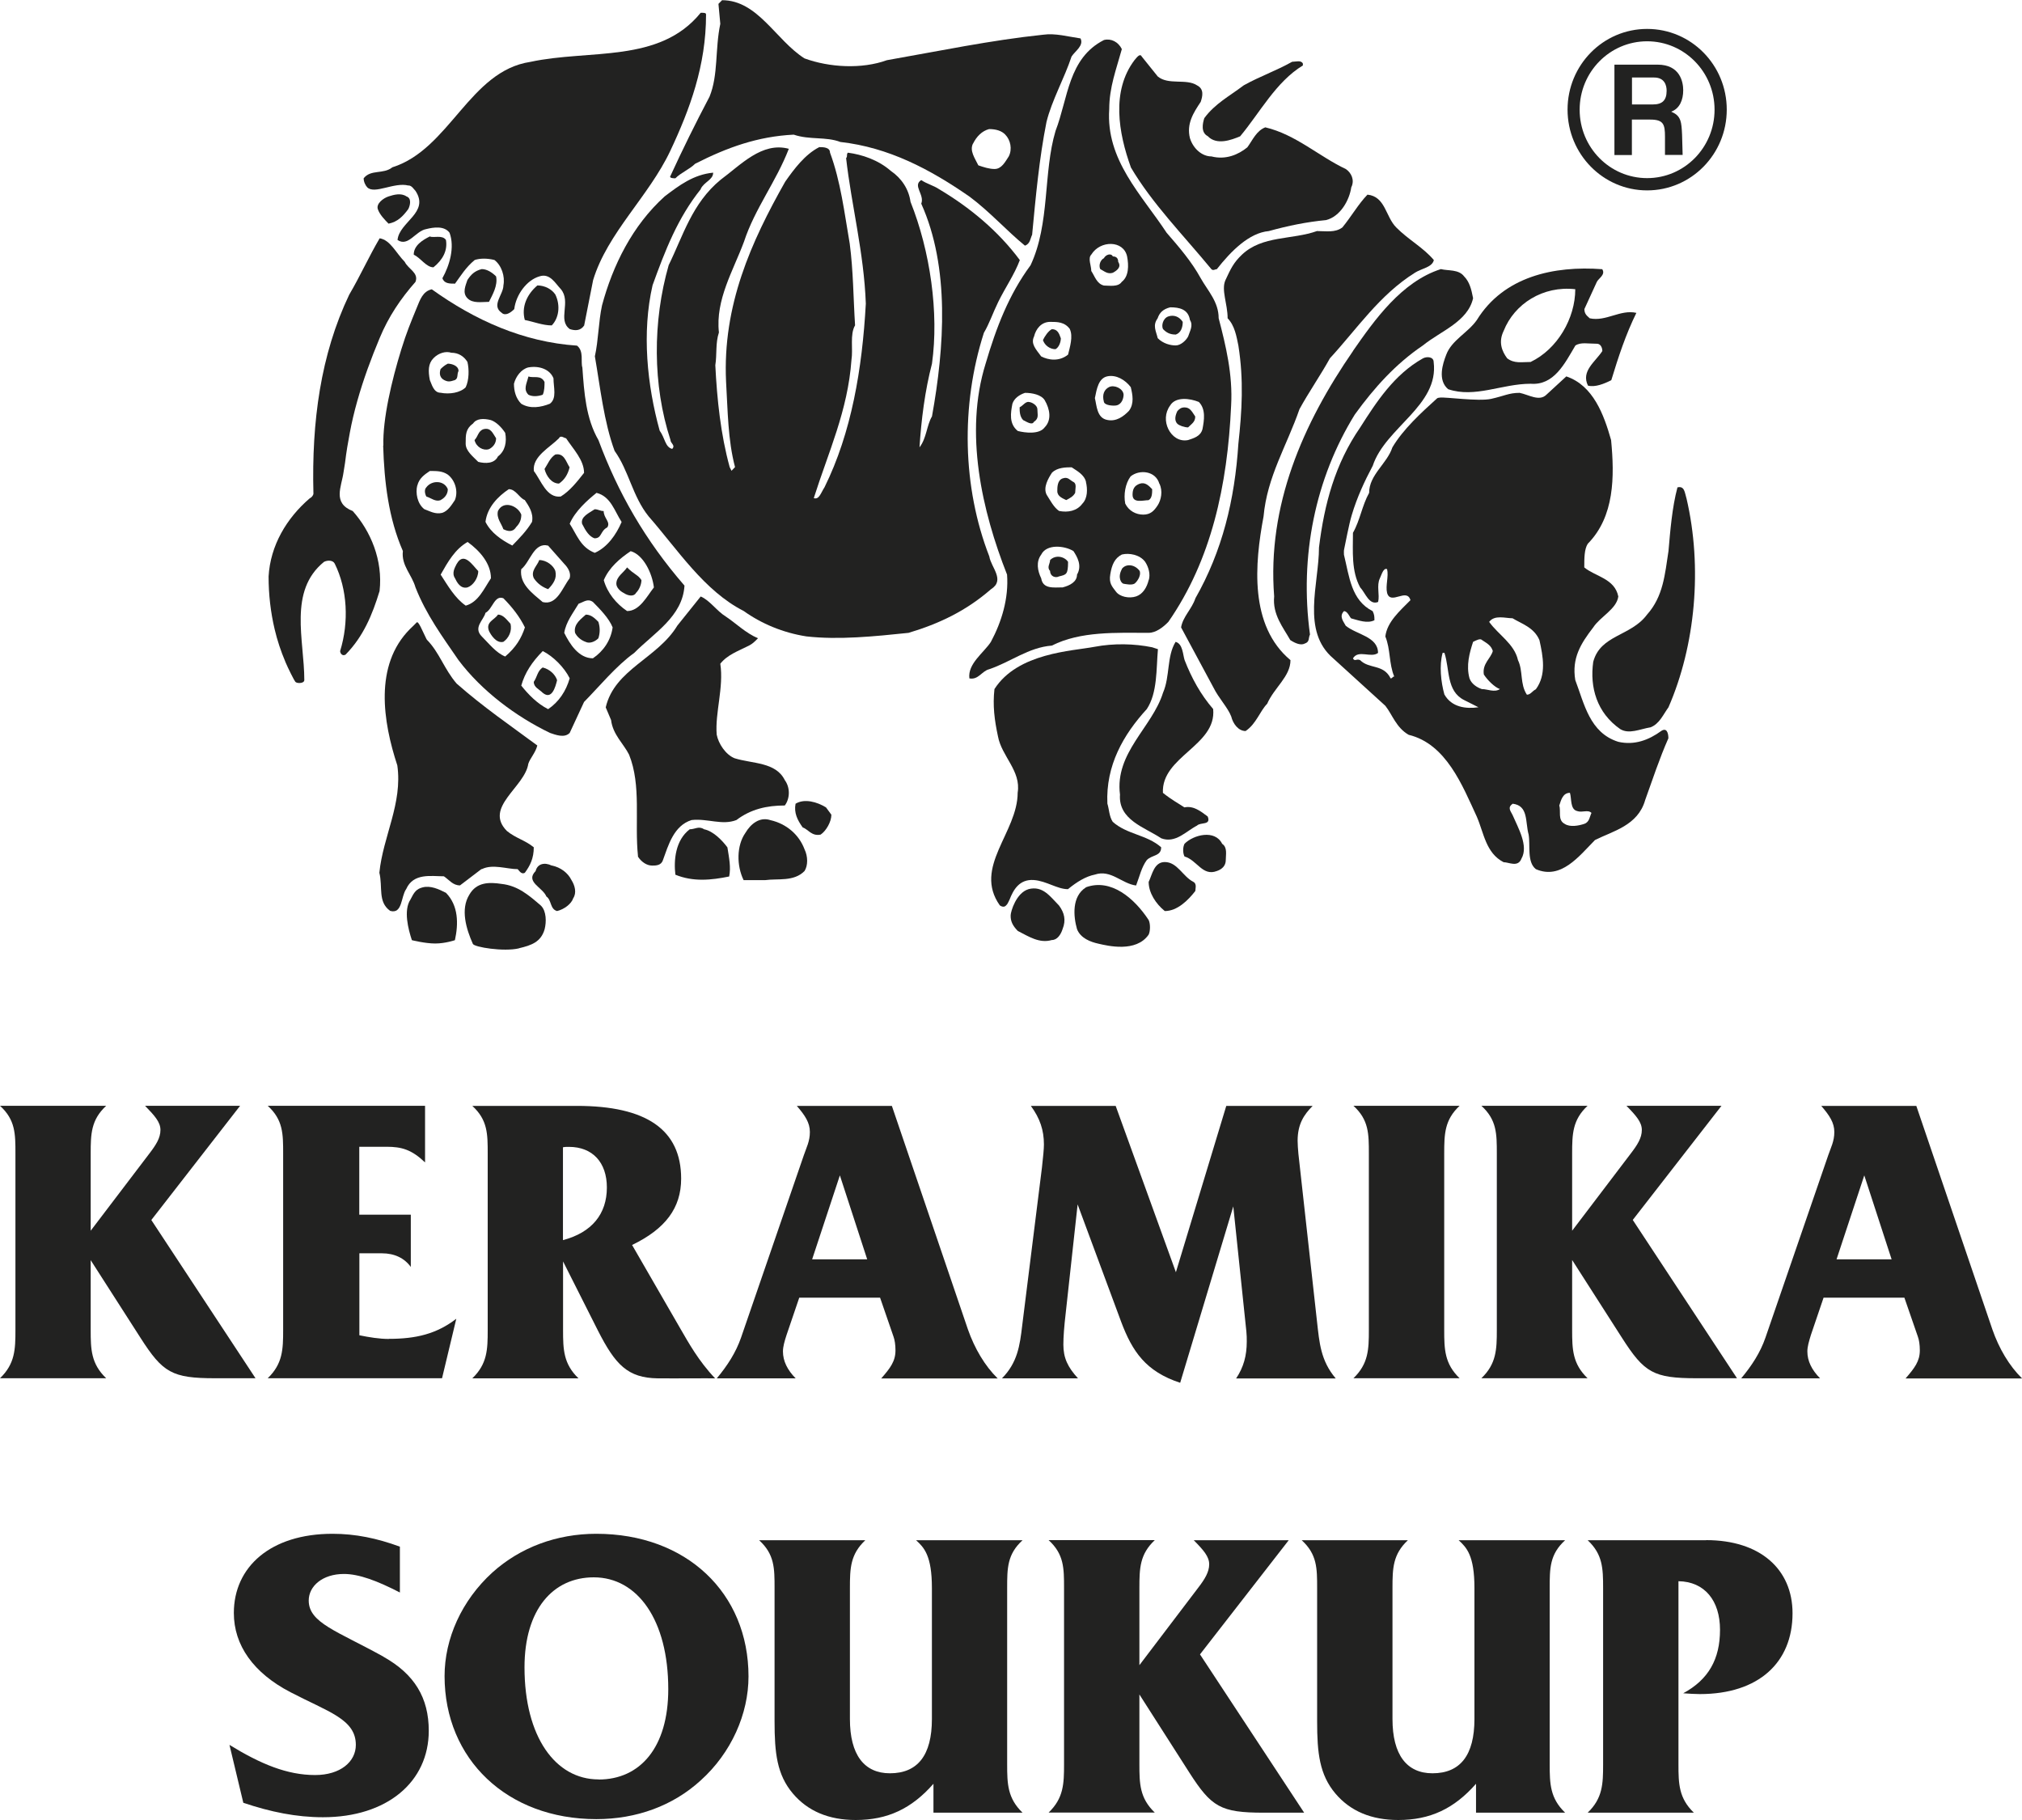 <svg width="60" height="54" viewBox="0 0 60 54" fill="none" xmlns="http://www.w3.org/2000/svg">
<g clip-path="url(#clip0_4356_1119)">
<path d="M4.492 36.196L7.125 32.809H4.304C4.596 33.109 4.761 33.297 4.761 33.526C4.761 33.764 4.631 33.967 4.431 34.228L2.691 36.516V34.228C2.691 33.643 2.702 33.226 3.151 32.809H0C0.458 33.226 0.458 33.643 0.458 34.228V39.462C0.458 40.035 0.446 40.464 0 40.893H3.151C2.702 40.464 2.691 40.035 2.691 39.462V37.389L4.173 39.7C4.831 40.726 5.103 40.893 6.383 40.893H7.582L4.489 36.196H4.492Z" fill="#222221"/>
<path d="M11.544 39.727C11.252 39.727 10.956 39.677 10.664 39.618V37.186H11.333C11.709 37.186 12.002 37.33 12.19 37.591V36.04H10.661V34.025H11.472C11.918 34.025 12.213 34.108 12.613 34.489V32.809H7.944C8.402 33.226 8.402 33.643 8.402 34.228V39.462C8.402 40.035 8.39 40.464 7.944 40.893H13.117L13.54 39.128C12.952 39.58 12.341 39.724 11.541 39.724" fill="#222221"/>
<path d="M16.705 34.04C16.763 34.028 16.821 34.028 16.882 34.028C17.586 34.028 18.008 34.492 18.008 35.233C18.008 36.02 17.562 36.569 16.705 36.795V34.04ZM17.742 39.477C18.258 40.491 18.625 40.884 19.52 40.896C19.737 40.899 20.259 40.896 20.496 40.896C20.679 40.893 21.22 40.896 21.22 40.896C20.728 40.382 20.424 39.824 20.201 39.442L18.756 36.939C19.743 36.463 20.212 35.843 20.212 34.971C20.212 33.517 19.178 32.812 17.119 32.812H14.015C14.472 33.229 14.472 33.646 14.472 34.231V39.465C14.472 40.038 14.461 40.467 14.015 40.896H17.166C16.72 40.467 16.708 40.038 16.708 39.465V37.427L17.742 39.477Z" fill="#222221"/>
<path d="M24.099 37.365L24.922 34.874L25.733 37.365H24.099ZM29.602 40.896C29.225 40.526 28.921 40.012 28.721 39.442L26.465 32.812H23.644C23.89 33.097 24.032 33.311 24.032 33.587C24.032 33.864 23.928 34.052 23.856 34.266L21.988 39.692C21.834 40.132 21.588 40.514 21.27 40.896H23.61C23.363 40.646 23.233 40.382 23.233 40.097C23.233 39.956 23.279 39.797 23.34 39.609L23.717 38.502H26.115L26.514 39.659C26.549 39.756 26.572 39.897 26.572 40.065C26.572 40.388 26.419 40.59 26.149 40.899H29.605L29.602 40.896Z" fill="#222221"/>
<path d="M39.634 40.896C39.188 40.37 39.151 39.836 39.081 39.216L38.528 34.231C38.516 34.087 38.505 33.958 38.505 33.849C38.505 33.35 38.693 33.073 38.951 32.812H36.388L34.893 37.747L33.106 32.812H30.589C30.859 33.182 30.977 33.529 30.977 33.958C30.977 34.087 30.954 34.325 30.919 34.636L30.332 39.333C30.262 39.93 30.19 40.432 29.732 40.896H31.988C31.681 40.561 31.554 40.288 31.554 39.894C31.554 39.668 31.577 39.357 31.623 38.966L31.977 35.735L33.268 39.216C33.599 40.097 33.998 40.693 35.02 41.028L36.596 35.794L36.984 39.504C36.996 39.612 36.996 39.706 36.996 39.803C36.996 40.22 36.903 40.567 36.68 40.899H39.631L39.634 40.896Z" fill="#222221"/>
<path d="M43.312 32.809H40.161C40.619 33.226 40.619 33.643 40.619 34.228V39.462C40.619 40.035 40.607 40.464 40.161 40.893H43.312C42.866 40.464 42.855 40.035 42.855 39.462V34.228C42.855 33.643 42.866 33.226 43.312 32.809Z" fill="#222221"/>
<path d="M46.654 37.389L48.134 39.7C48.792 40.726 49.061 40.893 50.344 40.893H51.543L48.45 36.196L51.083 32.809H48.262C48.554 33.106 48.719 33.297 48.719 33.526C48.719 33.764 48.589 33.967 48.389 34.228L46.651 36.516V34.228C46.651 33.643 46.663 33.226 47.109 32.809H43.958C44.416 33.226 44.416 33.643 44.416 34.228V39.462C44.416 40.035 44.404 40.464 43.958 40.893H47.109C46.663 40.464 46.651 40.035 46.651 39.462V37.389H46.654Z" fill="#222221"/>
<path d="M54.497 37.365L55.32 34.874L56.131 37.365H54.497ZM60 40.896C59.623 40.526 59.319 40.015 59.12 39.442L56.864 32.812H54.043C54.289 33.097 54.431 33.311 54.431 33.587C54.431 33.864 54.326 34.052 54.254 34.266L52.386 39.692C52.233 40.132 51.986 40.514 51.668 40.896H54.008C53.762 40.646 53.631 40.385 53.631 40.097C53.631 39.953 53.678 39.8 53.736 39.609L54.112 38.502H56.51L56.91 39.659C56.945 39.753 56.968 39.897 56.968 40.065C56.968 40.388 56.814 40.588 56.545 40.899H60V40.896Z" fill="#222221"/>
<path d="M11.382 49.156C10.006 48.392 9.161 48.154 9.161 47.488C9.161 47.059 9.572 46.7 10.206 46.7C10.652 46.7 11.194 46.903 11.866 47.25V45.89C11.185 45.64 10.548 45.508 9.867 45.508C8.034 45.508 6.939 46.486 6.939 47.858C6.939 48.812 7.516 49.635 8.619 50.208C9.737 50.792 10.559 51.007 10.559 51.771C10.559 52.27 10.102 52.666 9.349 52.666C8.526 52.666 7.739 52.343 6.809 51.771L7.22 53.489C8.031 53.762 8.796 53.918 9.583 53.918C11.486 53.918 12.723 52.869 12.723 51.353C12.723 50.375 12.3 49.673 11.382 49.159" fill="#222221"/>
<path d="M17.762 52.796C16.482 52.796 15.564 51.533 15.564 49.471C15.564 47.752 16.41 46.8 17.62 46.8C18.915 46.8 19.83 48.063 19.83 50.117C19.83 51.847 18.996 52.799 17.762 52.799M17.693 45.508C16.517 45.508 15.437 45.913 14.614 46.653C13.696 47.488 13.192 48.622 13.192 49.729C13.192 52.197 15.049 53.974 17.696 53.974C18.883 53.974 19.966 53.58 20.789 52.828C21.704 52.006 22.211 50.848 22.211 49.741C22.211 47.261 20.366 45.508 17.696 45.508" fill="#222221"/>
<path d="M30.346 45.699H27.183C27.418 45.913 27.653 46.151 27.653 47.117V51.004C27.653 52.079 27.23 52.614 26.407 52.614C25.643 52.614 25.22 52.064 25.22 51.004V47.117C25.22 46.533 25.232 46.116 25.677 45.699H22.526C22.984 46.116 22.984 46.533 22.984 47.117V51.077C22.984 52.008 23.053 52.652 23.526 53.213C23.972 53.739 24.594 54 25.394 54C26.335 54 27.05 53.665 27.699 52.925V53.783H30.343C29.897 53.354 29.886 52.925 29.886 52.352V47.117C29.886 46.533 29.886 46.116 30.343 45.699" fill="#222221"/>
<path d="M38.244 45.699H35.423C35.716 45.995 35.881 46.186 35.881 46.413C35.881 46.639 35.753 46.853 35.55 47.115L33.81 49.406V47.115C33.81 46.53 33.822 46.113 34.267 45.696H31.116C31.574 46.113 31.574 46.53 31.574 47.115V52.349C31.574 52.922 31.562 53.351 31.116 53.78H34.267C33.819 53.351 33.81 52.922 33.81 52.349V50.275L35.29 52.59C35.947 53.615 36.219 53.783 37.5 53.783H38.699L35.608 49.086L38.241 45.699H38.244Z" fill="#222221"/>
<path d="M46.446 45.699H43.283C43.518 45.913 43.752 46.151 43.752 47.117V51.004C43.752 52.079 43.33 52.614 42.507 52.614C41.742 52.614 41.32 52.064 41.32 51.004V47.117C41.32 46.533 41.331 46.116 41.777 45.699H38.626C39.084 46.116 39.084 46.533 39.084 47.117V51.077C39.084 52.008 39.153 52.652 39.625 53.213C40.071 53.739 40.694 54 41.493 54C42.435 54 43.15 53.665 43.799 52.925V53.783H46.443C45.997 53.354 45.985 52.925 45.985 52.352V47.117C45.985 46.533 45.985 46.116 46.443 45.699" fill="#222221"/>
<path d="M50.628 45.699H47.112C47.558 46.116 47.57 46.533 47.57 47.117V52.352C47.57 52.925 47.558 53.354 47.112 53.783H50.263C49.817 53.354 49.806 52.925 49.806 52.352V46.915C50.582 46.927 51.039 47.488 51.039 48.357C51.039 49.227 50.697 49.835 49.947 50.24C50.124 50.252 50.289 50.264 50.44 50.264C52.18 50.264 53.191 49.332 53.191 47.867C53.191 46.556 52.227 45.696 50.628 45.696" fill="#222221"/>
<path d="M15.309 15.645C15.416 15.537 15.469 15.431 15.469 15.269C15.361 14.999 14.936 14.838 14.776 15.161C14.724 15.375 14.883 15.537 14.936 15.701C15.043 15.754 15.202 15.81 15.309 15.648" fill="#222221"/>
<path d="M14.51 13.327C14.617 13.274 14.721 13.166 14.721 13.004C14.614 12.842 14.562 12.681 14.348 12.734C14.188 12.787 14.188 12.948 14.081 13.057C14.133 13.271 14.348 13.38 14.507 13.327" fill="#222221"/>
<path d="M13.181 11.277C13.288 11.33 13.34 11.33 13.499 11.277C13.606 11.221 13.551 11.116 13.606 11.007C13.606 10.845 13.395 10.79 13.288 10.79C13.181 10.845 13.128 10.898 13.073 10.951C13.021 11.113 13.073 11.221 13.181 11.277Z" fill="#222221"/>
<path d="M16.584 14.35C16.743 14.244 16.85 14.083 16.902 13.865C16.795 13.704 16.743 13.433 16.476 13.486C16.317 13.592 16.262 13.757 16.158 13.915C16.213 14.133 16.372 14.347 16.584 14.347" fill="#222221"/>
<path d="M16.106 11.709C16.158 11.6 16.158 11.439 16.158 11.333C16.051 11.118 15.839 11.224 15.68 11.171C15.628 11.389 15.521 11.55 15.68 11.712C15.787 11.768 15.946 11.768 16.106 11.712" fill="#222221"/>
<path d="M16.265 17.481C16.424 17.319 16.531 17.158 16.479 16.94C16.424 16.779 16.213 16.617 16.001 16.617C15.949 16.779 15.735 16.94 15.842 17.158C15.949 17.319 16.108 17.428 16.268 17.481" fill="#222221"/>
<path d="M12.54 26.329C12.355 26.376 12.289 26.47 12.181 26.687C11.967 27.01 12.115 27.571 12.222 27.895C12.222 27.895 12.613 27.994 12.914 27.994C13.215 27.994 13.499 27.895 13.499 27.895C13.606 27.41 13.606 26.869 13.233 26.49C13.021 26.382 12.775 26.267 12.54 26.329Z" fill="#222221"/>
<path d="M13.554 16.726C13.502 16.835 13.395 16.996 13.502 17.158C13.554 17.267 13.661 17.481 13.873 17.428C14.032 17.375 14.191 17.158 14.191 16.944C14.032 16.782 13.765 16.35 13.554 16.729" fill="#222221"/>
<path d="M14.298 25.788C14.617 25.627 15.043 25.788 15.361 25.788C15.414 25.841 15.469 25.95 15.573 25.897C15.732 25.682 15.839 25.465 15.839 25.139C15.573 24.924 15.306 24.872 15.04 24.654C14.348 23.952 15.573 23.359 15.677 22.66C15.729 22.498 15.891 22.334 15.944 22.119C15.144 21.526 14.348 20.985 13.551 20.283C13.178 19.851 13.041 19.361 12.668 18.982L12.648 18.947C12.54 18.732 12.416 18.412 12.364 18.468C12.294 18.544 12.262 18.568 12.164 18.665C11.095 19.74 11.365 21.417 11.79 22.71C11.95 23.84 11.365 24.813 11.257 25.894C11.362 26.323 11.205 26.758 11.576 27.025C11.947 27.134 11.895 26.593 12.054 26.378C12.268 25.894 12.798 26 13.172 26C13.331 26.108 13.438 26.27 13.65 26.27L14.287 25.785L14.298 25.788Z" fill="#222221"/>
<path d="M44.19 18.45C44.352 18.236 44.671 18.344 44.882 18.344C45.148 18.506 45.522 18.615 45.681 18.994C45.788 19.478 45.893 20.019 45.574 20.451C45.467 20.503 45.418 20.612 45.308 20.612C45.096 20.289 45.201 19.91 45.044 19.587C44.937 19.102 44.459 18.832 44.19 18.453M43.978 20.448C43.819 20.395 43.66 20.286 43.605 20.125C43.501 19.746 43.605 19.37 43.712 19.044C43.819 18.991 43.926 18.935 43.978 18.991C44.138 19.096 44.245 19.152 44.297 19.314C44.245 19.528 43.978 19.69 44.031 20.013C44.135 20.174 44.349 20.392 44.508 20.445C44.349 20.553 44.135 20.445 43.978 20.445M42.861 20.609C42.756 20.23 42.704 19.746 42.808 19.37H42.861C43.023 19.854 42.913 20.503 43.446 20.771L43.871 20.985C43.498 21.038 43.075 20.985 42.861 20.606M46.585 23.523C46.64 23.688 46.585 24.011 46.799 24.064C46.959 24.12 47.118 24.011 47.225 24.12C47.17 24.225 47.17 24.387 47.014 24.443C46.854 24.498 46.585 24.551 46.428 24.443C46.217 24.334 46.324 24.064 46.269 23.902C46.321 23.741 46.373 23.523 46.588 23.523M44.882 23.846C45.36 23.899 45.256 24.387 45.36 24.763C45.415 25.086 45.305 25.574 45.574 25.788C46.319 26.111 46.851 25.409 47.329 24.924C47.859 24.657 48.604 24.496 48.818 23.738C49.032 23.144 49.244 22.498 49.507 21.905C49.507 21.743 49.455 21.582 49.296 21.687C48.925 21.958 48.499 22.119 48.021 22.01C47.17 21.743 47.011 20.88 46.744 20.177C46.637 19.531 46.904 19.099 47.277 18.615C47.489 18.292 47.969 18.074 48.021 17.698C47.914 17.161 47.332 17.105 47.011 16.835C47.011 16.564 47.011 16.294 47.115 16.133C47.911 15.325 47.911 14.138 47.807 13.057C47.593 12.302 47.277 11.438 46.478 11.168L45.89 11.709C45.678 11.923 45.36 11.709 45.093 11.656C44.775 11.656 44.642 11.747 44.245 11.835C43.868 11.917 42.884 11.773 42.727 11.797C42.698 11.8 42.669 11.803 42.646 11.817C42.168 12.249 41.635 12.737 41.317 13.274C41.157 13.762 40.627 14.085 40.627 14.623C40.416 15.002 40.361 15.431 40.147 15.809C40.147 16.35 40.095 16.943 40.361 17.428C40.517 17.592 40.627 17.968 40.894 17.86C40.946 17.642 40.842 17.375 40.946 17.158C40.998 17.049 41.053 16.835 41.16 16.887C41.212 17.105 41.108 17.375 41.16 17.592C41.265 17.968 41.745 17.428 41.853 17.807C41.534 18.13 41.16 18.453 41.108 18.885C41.265 19.264 41.212 19.696 41.372 20.072C41.32 20.072 41.32 20.128 41.265 20.128C41.053 19.696 40.627 19.857 40.361 19.587C40.254 19.534 40.202 19.64 40.147 19.534C40.309 19.264 40.68 19.534 40.891 19.373C40.891 18.885 40.254 18.832 39.932 18.565C39.88 18.456 39.721 18.294 39.88 18.133C39.985 18.133 40.04 18.294 40.092 18.347C40.306 18.403 40.57 18.509 40.784 18.403C40.784 18.294 40.784 18.242 40.732 18.133C40.092 17.81 40.04 17.108 39.88 16.459C39.88 16.4 39.872 16.344 39.889 16.279C39.918 16.15 40.028 15.554 40.112 15.281C40.266 14.761 40.491 14.276 40.735 13.818C41.108 12.684 42.704 12.035 42.542 10.742C42.542 10.581 42.336 10.572 42.223 10.633C41.369 11.112 40.842 11.929 40.361 12.684C39.617 13.762 39.298 14.949 39.139 16.244C39.139 17.325 38.606 18.726 39.565 19.537L41.108 20.941C41.32 21.209 41.427 21.587 41.8 21.802C42.916 22.072 43.396 23.312 43.822 24.231C44.033 24.716 44.088 25.309 44.618 25.582C44.778 25.582 45.044 25.744 45.148 25.474C45.363 25.095 45.044 24.557 44.882 24.178C44.83 24.07 44.723 23.961 44.882 23.852" fill="#222221"/>
<path d="M18.501 17.59C18.66 17.696 18.819 17.696 18.874 17.59C18.982 17.481 19.034 17.32 19.034 17.211C18.927 17.049 18.819 17.049 18.608 16.835C18.501 16.997 18.289 17.105 18.289 17.32C18.289 17.428 18.396 17.537 18.501 17.59Z" fill="#222221"/>
<path d="M17.064 18.776C17.116 18.882 17.224 18.991 17.383 19.047C17.49 19.099 17.649 19.047 17.756 18.938C17.808 18.776 17.808 18.615 17.756 18.45C17.649 18.345 17.545 18.236 17.383 18.236C17.276 18.342 17.009 18.506 17.064 18.776Z" fill="#222221"/>
<path d="M17.649 15.971C17.861 15.971 17.809 15.754 18.02 15.648C18.127 15.486 17.913 15.378 17.913 15.163C17.806 15.163 17.753 15.11 17.646 15.11C17.487 15.219 17.221 15.328 17.273 15.542C17.38 15.757 17.487 15.921 17.646 15.974" fill="#222221"/>
<path d="M16.106 19.802C15.946 19.907 15.946 20.072 15.839 20.231C15.839 20.395 15.998 20.448 16.106 20.557C16.372 20.774 16.479 20.395 16.531 20.181C16.479 20.019 16.32 19.858 16.106 19.805" fill="#222221"/>
<path d="M15.147 18.506C15.043 18.397 14.936 18.236 14.776 18.236C14.672 18.397 14.406 18.45 14.51 18.721C14.562 18.829 14.721 19.096 14.936 19.044C15.095 18.935 15.202 18.721 15.147 18.506Z" fill="#222221"/>
<path d="M30.523 26.381C30.152 26.49 29.993 27.045 29.99 27.154C29.984 27.324 30.042 27.459 30.201 27.621C30.52 27.783 30.841 28 31.212 27.891C31.371 27.891 31.479 27.73 31.531 27.565C31.638 27.298 31.583 27.081 31.424 26.866C31.157 26.596 30.946 26.273 30.52 26.381" fill="#222221"/>
<path d="M33.022 8.093C33.126 8.037 33.289 7.931 33.181 7.77C33.181 7.664 33.126 7.608 33.022 7.608C32.97 7.5 32.811 7.555 32.756 7.661C32.649 7.714 32.596 7.876 32.649 7.984C32.756 8.037 32.863 8.146 33.022 8.093Z" fill="#222221"/>
<path d="M34.085 14.837C34.189 14.784 34.189 14.623 34.189 14.514C34.085 14.405 33.978 14.297 33.819 14.352C33.659 14.408 33.607 14.514 33.607 14.679C33.607 14.946 33.926 14.84 34.085 14.84" fill="#222221"/>
<path d="M32.756 11.923C32.785 12.038 33.057 12.044 33.126 12.029C33.291 11.997 33.341 11.814 33.341 11.706C33.326 11.527 33.069 11.412 32.915 11.482C32.767 11.553 32.698 11.706 32.756 11.92" fill="#222221"/>
<path d="M34.937 12.573C34.989 12.626 35.148 12.681 35.255 12.681C35.362 12.573 35.467 12.52 35.467 12.358C35.359 12.194 35.307 12.088 35.148 12.088C35.041 12.088 34.989 12.141 34.937 12.197C34.884 12.305 34.832 12.467 34.937 12.575" fill="#222221"/>
<path d="M34.884 9.929C35.044 9.876 35.096 9.712 35.096 9.55C34.989 9.388 34.829 9.336 34.67 9.388C34.511 9.441 34.456 9.659 34.511 9.764C34.615 9.873 34.722 9.926 34.884 9.926" fill="#222221"/>
<path d="M35.843 4.045C36.109 4.315 36.535 4.154 36.799 4.045C37.384 3.346 37.862 2.427 38.661 1.942V1.886C38.609 1.777 38.45 1.833 38.342 1.833C37.862 2.103 37.384 2.265 36.906 2.532C36.48 2.855 36.054 3.073 35.736 3.505C35.684 3.666 35.629 3.936 35.843 4.042" fill="#222221"/>
<path d="M33.289 16.888C33.155 17.134 33.271 17.308 33.341 17.32C33.41 17.331 33.572 17.366 33.659 17.32C33.712 17.29 33.871 17.102 33.819 16.941C33.659 16.726 33.393 16.726 33.286 16.885" fill="#222221"/>
<path d="M39.087 6.853C38.342 7.12 37.459 6.982 36.854 7.555C36.605 7.79 36.518 7.978 36.364 8.31C36.231 8.601 36.428 9.012 36.428 9.444C36.639 9.658 36.692 9.984 36.747 10.252C36.909 11.277 36.854 12.193 36.747 13.166C36.639 14.837 36.269 16.35 35.472 17.751C35.365 18.074 35.102 18.292 35.047 18.615L36.005 20.395C36.164 20.718 36.431 20.988 36.535 21.258C36.587 21.473 36.747 21.69 36.961 21.69C37.279 21.476 37.387 21.097 37.601 20.882C37.812 20.398 38.293 20.072 38.293 19.587C37.068 18.562 37.23 16.729 37.494 15.325C37.601 14.138 38.186 13.222 38.56 12.14C38.823 11.656 39.197 11.115 39.463 10.631C40.26 9.767 40.934 8.748 41.989 8.09C42.194 7.96 42.495 7.934 42.548 7.717C42.229 7.338 41.803 7.123 41.43 6.747C41.111 6.424 41.111 5.831 40.578 5.775C40.315 6.045 40.1 6.421 39.834 6.747C39.62 6.909 39.353 6.856 39.09 6.856" fill="#222221"/>
<path d="M33.555 4.964C34.192 6.043 35.099 6.959 35.947 7.987C36.002 8.04 36.054 7.987 36.107 7.987C36.532 7.447 37.065 6.909 37.65 6.856C38.235 6.695 38.768 6.586 39.35 6.53C39.776 6.421 40.042 5.937 40.097 5.558C40.205 5.343 40.097 5.126 39.938 5.017C39.139 4.641 38.45 3.992 37.546 3.778C37.279 3.883 37.172 4.154 37.013 4.371C36.747 4.588 36.373 4.75 35.947 4.641C35.681 4.641 35.414 4.427 35.31 4.101C35.203 3.672 35.414 3.346 35.629 3.023C35.684 2.861 35.736 2.644 35.525 2.535C35.206 2.321 34.673 2.535 34.354 2.268L33.877 1.674C33.824 1.566 33.717 1.727 33.665 1.783C32.973 2.7 33.187 3.942 33.558 4.967" fill="#222221"/>
<path d="M31.745 9.764C31.849 9.981 31.745 10.305 31.693 10.522C31.426 10.736 31.108 10.684 30.896 10.575C30.737 10.36 30.578 10.199 30.685 9.981C30.737 9.764 30.896 9.55 31.163 9.55C31.377 9.55 31.589 9.55 31.748 9.764M32.223 14.297C32.275 14.514 32.275 14.781 32.119 14.943C31.959 15.16 31.693 15.213 31.426 15.16C31.267 15.052 31.16 14.837 31.056 14.676C30.948 14.458 31.108 14.191 31.215 14.026C31.374 13.865 31.641 13.865 31.8 13.865C31.959 13.973 32.171 14.079 32.226 14.297M31.959 17.049C31.959 17.264 31.748 17.372 31.534 17.428C31.267 17.428 30.948 17.484 30.896 17.158C30.789 16.94 30.737 16.67 30.896 16.456C31.056 16.133 31.589 16.188 31.852 16.35C31.959 16.512 32.119 16.779 31.959 17.049ZM30.201 12.787C29.935 12.572 29.99 12.249 30.042 11.979C30.094 11.817 30.253 11.709 30.416 11.656C30.627 11.656 30.893 11.709 30.998 11.87C31.157 12.14 31.212 12.464 30.998 12.681C30.841 12.895 30.416 12.843 30.201 12.787ZM32.382 7.555C32.646 7.123 33.341 7.123 33.445 7.608C33.497 7.878 33.497 8.201 33.286 8.363C33.181 8.524 32.912 8.472 32.756 8.472C32.544 8.419 32.489 8.201 32.382 8.04C32.382 7.878 32.275 7.664 32.382 7.555ZM33.555 11.491C33.607 11.706 33.662 11.976 33.5 12.19C33.341 12.355 33.126 12.514 32.863 12.461C32.544 12.408 32.544 12.029 32.489 11.812C32.544 11.541 32.596 11.218 32.863 11.165C33.126 11.112 33.393 11.274 33.555 11.488M34.404 14.35C34.511 14.567 34.456 14.837 34.349 14.999C34.242 15.16 34.137 15.269 33.923 15.269C33.709 15.269 33.497 15.16 33.39 14.943C33.338 14.676 33.39 14.35 33.549 14.135C33.816 13.918 34.294 13.973 34.401 14.35M34.352 9.441C34.407 9.279 34.511 9.171 34.725 9.118C34.992 9.118 35.258 9.171 35.31 9.494C35.414 9.655 35.31 9.817 35.258 9.979C35.206 10.087 35.044 10.249 34.887 10.249C34.731 10.249 34.514 10.196 34.354 10.034C34.302 9.817 34.195 9.655 34.354 9.441M35.681 12.734C35.626 12.948 35.414 13.004 35.255 13.057C34.989 13.11 34.777 12.948 34.67 12.734C34.563 12.517 34.563 12.249 34.722 12.032C34.882 11.764 35.307 11.817 35.574 11.926C35.785 12.14 35.733 12.467 35.681 12.737M34.085 17.211C34.033 17.425 33.914 17.628 33.714 17.695C33.506 17.766 33.225 17.707 33.112 17.551C33.005 17.404 32.898 17.313 32.947 17.034C32.993 16.755 33.077 16.561 33.289 16.453C33.5 16.4 33.822 16.453 33.981 16.67C34.088 16.832 34.14 17.049 34.088 17.211M30.575 7.878C29.938 8.742 29.564 9.711 29.246 10.792C28.608 12.843 29.138 15.163 29.883 17.049C29.935 17.751 29.723 18.45 29.402 19.047C29.191 19.37 28.71 19.693 28.765 20.128C29.031 20.18 29.136 19.91 29.35 19.857C29.987 19.643 30.52 19.208 31.212 19.155C32.063 18.723 33.126 18.776 34.085 18.776C34.297 18.776 34.511 18.615 34.67 18.45C35.944 16.617 36.425 14.405 36.532 12.029C36.584 11.112 36.373 10.249 36.162 9.441C36.162 8.956 35.843 8.633 35.629 8.254C35.362 7.767 34.992 7.335 34.618 6.906C33.874 5.775 32.811 4.747 32.915 3.237C32.915 2.591 33.126 2.05 33.289 1.457C33.184 1.242 32.97 1.134 32.759 1.187C31.696 1.727 31.696 2.914 31.322 3.883C30.951 5.123 31.163 6.636 30.578 7.875" fill="#222221"/>
<path d="M12.062 5.828C11.903 5.719 11.692 5.775 11.53 5.828C11.37 5.881 11.159 6.042 11.211 6.204C11.263 6.365 11.422 6.527 11.53 6.636C11.796 6.583 11.955 6.421 12.115 6.204C12.17 6.098 12.222 5.881 12.062 5.828Z" fill="#222221"/>
<path d="M12.115 5.502C12.222 5.502 12.274 5.611 12.329 5.663C12.755 6.31 11.848 6.58 11.796 7.12C12.115 7.335 12.329 6.853 12.648 6.797C12.859 6.744 13.181 6.692 13.34 6.906C13.499 7.338 13.34 7.875 13.128 8.254C13.181 8.416 13.34 8.416 13.502 8.416C13.661 8.201 13.82 7.931 14.087 7.714C14.246 7.661 14.461 7.661 14.672 7.714C14.883 7.875 14.991 8.199 14.938 8.469C14.938 8.739 14.568 9.062 14.886 9.28C14.993 9.385 15.153 9.28 15.26 9.171C15.312 8.739 15.633 8.31 16.004 8.201C16.323 8.093 16.482 8.416 16.641 8.577C16.96 8.956 16.534 9.494 16.908 9.764C17.067 9.817 17.226 9.817 17.334 9.658L17.6 8.31C18.026 6.909 19.251 5.828 19.888 4.48C20.473 3.237 20.951 1.945 20.951 0.432C20.951 0.379 20.899 0.379 20.792 0.379C19.569 1.889 17.493 1.457 15.738 1.836C13.931 2.106 13.346 4.427 11.643 4.964C11.376 5.179 11.005 5.017 10.791 5.29C10.791 5.396 10.846 5.505 10.898 5.558C11.113 5.775 11.698 5.396 12.12 5.505" fill="#222221"/>
<path d="M8.463 19.628C8.552 19.837 8.732 20.195 8.764 20.23C8.787 20.254 8.839 20.268 8.891 20.265C8.961 20.265 9.03 20.236 9.03 20.177C9.03 18.991 8.55 17.534 9.615 16.67C9.72 16.617 9.882 16.617 9.934 16.726C10.307 17.481 10.36 18.45 10.093 19.317C10.093 19.37 10.145 19.478 10.252 19.425C10.783 18.885 11.049 18.239 11.263 17.537C11.367 16.62 10.997 15.757 10.467 15.163C9.859 14.925 10.134 14.446 10.194 14.012C10.203 13.95 10.229 13.794 10.238 13.736C10.281 13.386 10.322 13.148 10.38 12.842C10.438 12.528 10.513 12.214 10.6 11.905C10.783 11.253 11.017 10.625 11.263 10.037C11.53 9.388 11.9 8.85 12.329 8.363C12.433 8.093 12.115 7.987 12.01 7.769C11.744 7.499 11.585 7.123 11.266 7.07C10.947 7.611 10.681 8.204 10.363 8.742C9.511 10.525 9.247 12.519 9.3 14.623C9.3 14.623 9.311 14.661 9.274 14.714C9.236 14.767 9.192 14.784 9.192 14.784C8.5 15.378 8.022 16.188 7.97 17.105C7.97 17.642 8.031 18.168 8.15 18.671C8.228 19.002 8.335 19.323 8.466 19.631" fill="#222221"/>
<path d="M28.872 4.265C28.979 4.048 29.138 3.886 29.35 3.83C29.561 3.83 29.723 3.883 29.828 3.992C29.987 4.154 30.042 4.424 29.935 4.638C29.828 4.8 29.723 5.014 29.512 5.014C29.353 5.014 29.193 4.961 29.031 4.906C28.927 4.691 28.765 4.474 28.872 4.259M19.882 5.235C19.882 5.29 19.989 5.29 20.041 5.29C20.201 5.126 20.467 5.02 20.627 4.859C21.585 4.371 22.489 4.048 23.552 3.995C24.029 4.157 24.507 4.048 24.936 4.212C26.372 4.374 27.595 5.02 28.765 5.831C29.35 6.263 29.883 6.856 30.413 7.288C30.572 7.235 30.572 7.073 30.627 6.965C30.734 5.834 30.838 4.7 31.053 3.619C31.212 2.973 31.583 2.326 31.797 1.677C31.901 1.516 32.168 1.354 32.063 1.14C31.69 1.087 31.319 0.978 30.946 1.031C29.402 1.193 27.858 1.516 26.317 1.786C25.573 2.056 24.614 2.003 23.873 1.733C23.022 1.193 22.489 0.006 21.426 0.006L21.319 0.115L21.374 0.708C21.214 1.463 21.319 2.218 21.055 2.867C20.629 3.675 20.256 4.433 19.885 5.24" fill="#222221"/>
<path d="M31.16 16.617C31.16 16.726 31.056 16.835 31.16 16.94C31.16 17.102 31.319 17.158 31.426 17.102C31.641 17.049 31.693 17.049 31.693 16.67C31.586 16.509 31.322 16.453 31.16 16.617Z" fill="#222221"/>
<path d="M31.638 14.837C31.745 14.784 31.849 14.728 31.904 14.623C31.904 14.514 31.959 14.352 31.852 14.3C31.745 14.247 31.693 14.138 31.534 14.194C31.374 14.247 31.374 14.461 31.374 14.57C31.374 14.731 31.534 14.784 31.641 14.84" fill="#222221"/>
<path d="M30.523 11.923C30.419 11.923 30.363 12.029 30.256 12.085C30.256 12.194 30.256 12.355 30.36 12.464C30.468 12.517 30.627 12.625 30.679 12.517C30.838 12.411 30.783 12.302 30.783 12.141C30.783 12.032 30.624 11.926 30.517 11.926" fill="#222221"/>
<path d="M30.948 10.09C31.001 10.252 31.16 10.361 31.319 10.361C31.424 10.308 31.479 10.146 31.479 10.037C31.424 9.876 31.371 9.767 31.212 9.767C31.105 9.82 30.998 9.984 30.948 10.09Z" fill="#222221"/>
<path d="M40.15 10.413C38.661 12.569 37.598 14.999 37.809 17.695C37.755 18.236 38.076 18.615 38.287 18.991C38.447 19.096 38.606 19.152 38.713 19.096C38.872 19.044 38.817 18.935 38.872 18.826C38.554 16.506 39.032 14.188 40.202 12.299C40.787 11.491 41.424 10.789 42.223 10.249C42.756 9.817 43.553 9.547 43.712 8.848C43.66 8.577 43.605 8.363 43.446 8.201C43.283 7.984 42.968 8.04 42.756 7.984C41.586 8.36 40.787 9.494 40.147 10.413" fill="#222221"/>
<path d="M12.384 14.406C12.436 14.191 12.595 14.082 12.755 13.974C12.969 13.974 13.128 13.974 13.288 14.082C13.499 14.244 13.606 14.567 13.499 14.837C13.392 14.999 13.288 15.161 13.125 15.216C12.914 15.269 12.752 15.164 12.592 15.108C12.381 14.946 12.326 14.623 12.381 14.406M12.862 10.628C13.021 10.466 13.233 10.414 13.392 10.466C13.606 10.466 13.765 10.572 13.87 10.737C13.922 10.951 13.922 11.277 13.818 11.492C13.658 11.653 13.34 11.706 13.073 11.653C12.862 11.653 12.807 11.383 12.755 11.277C12.703 11.007 12.703 10.79 12.862 10.628ZM14.032 12.573C14.136 12.411 14.351 12.411 14.565 12.464C14.724 12.517 14.883 12.678 14.991 12.843C15.043 13.113 14.991 13.38 14.776 13.542C14.672 13.759 14.406 13.759 14.191 13.704C14.032 13.542 13.818 13.38 13.818 13.163C13.818 12.893 13.818 12.731 14.029 12.57M15.573 14.837C15.68 14.999 15.839 15.216 15.787 15.484C15.628 15.751 15.413 15.968 15.202 16.186C14.883 16.024 14.565 15.807 14.406 15.484C14.458 15.052 14.776 14.729 15.098 14.514C15.309 14.514 15.416 14.785 15.576 14.837M15.68 10.901C15.998 10.845 16.317 10.954 16.424 11.224C16.424 11.495 16.531 11.818 16.317 11.979C16.051 12.085 15.732 12.141 15.466 11.979C15.306 11.818 15.251 11.6 15.251 11.386C15.306 11.171 15.466 10.954 15.677 10.901M16.798 13.004C17.012 13.328 17.331 13.651 17.331 14.03C17.119 14.3 16.905 14.57 16.639 14.732C16.216 14.785 16.053 14.247 15.842 13.977C15.787 13.545 16.32 13.275 16.586 13.004C16.639 12.896 16.746 13.004 16.801 13.004M18.446 15.487C18.286 15.863 18.02 16.241 17.649 16.403C17.224 16.239 17.116 15.863 16.905 15.54C17.064 15.164 17.435 14.837 17.701 14.623C18.127 14.732 18.234 15.164 18.446 15.487ZM19.404 17.428C19.193 17.698 18.979 18.13 18.608 18.13C18.289 17.916 18.023 17.593 17.916 17.214C18.075 16.838 18.394 16.568 18.715 16.353C19.089 16.459 19.352 16.999 19.404 17.431M17.594 19.532C17.169 19.532 16.902 19.1 16.743 18.777C16.795 18.451 17.009 18.183 17.169 17.913C17.328 17.86 17.435 17.751 17.594 17.86C17.806 18.075 18.072 18.345 18.179 18.615C18.127 18.991 17.913 19.317 17.594 19.532ZM16.265 21.041C15.946 20.88 15.68 20.61 15.468 20.342C15.573 19.963 15.787 19.64 16.106 19.317C16.424 19.479 16.743 19.802 16.905 20.125C16.798 20.501 16.586 20.824 16.265 21.041ZM15.468 16.888C15.735 16.673 15.842 16.08 16.265 16.189L16.743 16.729C16.85 16.838 16.954 16.999 16.902 17.161C16.691 17.431 16.528 17.972 16.103 17.863C15.784 17.593 15.411 17.323 15.466 16.891M14.991 19.479C14.724 19.373 14.513 19.1 14.298 18.885C14.032 18.618 14.351 18.401 14.406 18.183C14.617 18.075 14.672 17.646 14.938 17.751C15.205 18.022 15.416 18.292 15.576 18.615C15.471 18.938 15.309 19.208 14.991 19.479ZM13.82 17.969C13.502 17.751 13.288 17.375 13.076 17.049C13.29 16.67 13.502 16.294 13.876 16.08C14.249 16.35 14.568 16.726 14.568 17.158C14.353 17.481 14.197 17.86 13.823 17.969M11.37 13.219C11.402 14.303 11.53 15.378 11.955 16.35C11.903 16.779 12.222 17.049 12.329 17.428C12.648 18.239 13.125 18.885 13.606 19.587C14.298 20.504 15.309 21.259 16.32 21.746C16.479 21.799 16.746 21.908 16.905 21.746L17.331 20.827C17.756 20.398 18.289 19.749 18.819 19.373C19.404 18.779 20.256 18.295 20.311 17.375C19.141 16.027 18.341 14.623 17.759 13.06C17.386 12.414 17.334 11.656 17.281 10.904C17.226 10.743 17.334 10.419 17.122 10.255C15.526 10.149 14.09 9.5 12.813 8.584C12.546 8.639 12.459 8.907 12.372 9.118C12.178 9.591 12.065 9.861 11.909 10.364C11.622 11.292 11.353 12.435 11.376 13.222" fill="#222221"/>
<path d="M44.618 9.82C44.937 9.012 45.788 8.472 46.744 8.581C46.744 9.444 46.214 10.361 45.418 10.74C45.148 10.74 44.937 10.793 44.723 10.631C44.563 10.416 44.459 10.146 44.618 9.82ZM42.916 10.522C42.811 10.79 42.652 11.277 42.971 11.547C43.767 11.818 44.566 11.386 45.421 11.386C46.11 11.439 46.428 10.793 46.747 10.252C46.906 10.146 47.121 10.199 47.387 10.199C47.491 10.199 47.547 10.308 47.547 10.416C47.335 10.74 46.909 11.01 47.121 11.442C47.335 11.495 47.599 11.389 47.813 11.28C48.027 10.578 48.239 9.932 48.557 9.283C48.079 9.174 47.654 9.55 47.173 9.444C47.121 9.388 47.014 9.336 47.014 9.171L47.384 8.363C47.436 8.257 47.651 8.149 47.544 7.987C46.107 7.879 44.618 8.205 43.822 9.497C43.556 9.876 43.078 10.091 42.916 10.522Z" fill="#222221"/>
<path d="M18.927 25.412C19.034 25.577 19.193 25.682 19.352 25.682C19.459 25.682 19.619 25.682 19.671 25.521C19.83 25.089 19.989 24.496 20.522 24.331C21 24.278 21.426 24.496 21.852 24.331C22.277 24.008 22.755 23.899 23.288 23.899C23.447 23.685 23.447 23.362 23.288 23.147C23.022 22.607 22.332 22.663 21.799 22.498C21.533 22.392 21.319 22.066 21.267 21.796C21.214 21.15 21.481 20.395 21.374 19.693C21.588 19.423 21.907 19.317 22.225 19.155C22.332 19.099 22.384 19.047 22.492 18.938C22.118 18.776 21.855 18.506 21.536 18.292C21.27 18.13 21.058 17.807 20.792 17.698L20.099 18.562C19.514 19.534 18.237 19.857 17.974 20.988L18.133 21.364C18.185 21.796 18.504 22.066 18.666 22.389C19.037 23.306 18.825 24.384 18.932 25.409" fill="#222221"/>
<path d="M22.703 26.114C23.077 26.061 23.555 26.167 23.873 25.844C23.977 25.683 23.977 25.412 23.873 25.198C23.711 24.766 23.34 24.443 22.862 24.334C22.544 24.228 22.277 24.443 22.118 24.713C21.855 25.089 21.855 25.685 22.066 26.114H22.703Z" fill="#222221"/>
<path d="M24.351 24.763C24.51 24.657 24.67 24.387 24.67 24.173L24.51 23.955C24.247 23.794 23.873 23.685 23.607 23.847C23.555 24.117 23.662 24.331 23.818 24.549C23.977 24.602 24.085 24.819 24.351 24.763Z" fill="#222221"/>
<path d="M16.479 8.739C16.372 8.577 16.161 8.469 15.946 8.469C15.628 8.739 15.469 9.115 15.573 9.494C15.839 9.547 16.106 9.655 16.372 9.655C16.584 9.441 16.636 9.062 16.479 8.739Z" fill="#222221"/>
<path d="M13.073 14.837C13.181 14.784 13.288 14.676 13.288 14.514C13.181 14.244 12.807 14.244 12.65 14.461C12.595 14.514 12.595 14.623 12.65 14.731C12.81 14.784 12.917 14.893 13.076 14.84" fill="#222221"/>
<path d="M16.372 25.682C16.158 25.577 15.946 25.627 15.894 25.844C15.576 26.167 16.106 26.329 16.213 26.599C16.372 26.707 16.317 26.975 16.531 27.031C16.746 26.978 16.957 26.816 17.009 26.652C17.116 26.49 17.061 26.276 16.957 26.111C16.85 25.897 16.639 25.735 16.372 25.679" fill="#222221"/>
<path d="M13.233 7.12C13.125 6.959 12.862 7.068 12.755 7.015C12.543 7.12 12.277 7.282 12.277 7.555C12.491 7.661 12.65 7.931 12.862 7.931C13.128 7.717 13.288 7.444 13.233 7.12Z" fill="#222221"/>
<path d="M14.51 8.956C14.617 8.739 14.776 8.472 14.721 8.201C14.614 8.093 14.455 7.984 14.296 7.984C14.084 8.037 13.977 8.145 13.87 8.307C13.818 8.469 13.71 8.686 13.87 8.848C14.029 9.012 14.296 8.956 14.507 8.956" fill="#222221"/>
<path d="M20.789 5.611C20.893 5.393 21.162 5.34 21.162 5.123C20.577 5.179 20.152 5.502 19.726 5.825C18.767 6.689 18.182 7.876 17.864 9.062C17.759 9.547 17.759 10.088 17.652 10.572C17.811 11.489 17.919 12.514 18.237 13.377C18.663 13.971 18.767 14.726 19.248 15.322C20.099 16.294 20.896 17.534 22.066 18.127C22.596 18.506 23.236 18.774 23.928 18.882C24.887 18.991 25.95 18.882 26.96 18.777C27.864 18.506 28.663 18.13 29.408 17.481C29.834 17.211 29.408 16.835 29.356 16.509C28.559 14.459 28.504 12.029 29.196 9.873C29.356 9.606 29.463 9.28 29.622 8.957C29.834 8.525 30.1 8.149 30.262 7.717C29.622 6.853 28.773 6.151 27.867 5.614C27.708 5.505 27.493 5.452 27.337 5.343C27.07 5.505 27.444 5.775 27.337 6.043C28.188 7.931 28.026 10.305 27.655 12.355C27.496 12.623 27.496 13.002 27.285 13.272C27.337 12.464 27.444 11.6 27.655 10.79C27.867 9.28 27.601 7.444 27.018 5.987C26.966 5.611 26.752 5.288 26.433 5.07C26.063 4.747 25.585 4.586 25.159 4.53C25.107 4.586 25.159 4.638 25.107 4.691C25.266 6.095 25.637 7.497 25.692 9.009C25.585 10.948 25.266 12.84 24.467 14.456C24.36 14.617 24.308 14.835 24.148 14.779C24.574 13.43 25.159 12.188 25.266 10.678C25.318 10.355 25.214 9.923 25.373 9.653C25.321 8.842 25.321 8.034 25.214 7.226C25.055 6.307 24.948 5.39 24.629 4.527C24.629 4.365 24.418 4.365 24.311 4.365C23.885 4.583 23.566 5.011 23.3 5.39C22.292 7.171 21.438 9.059 21.545 11.324C21.597 12.188 21.597 13.051 21.811 13.859L21.707 13.968L21.652 13.859C21.385 12.887 21.278 11.862 21.226 10.836C21.278 10.513 21.226 10.187 21.333 9.864C21.226 8.892 21.759 8.031 22.078 7.168C22.396 6.195 23.033 5.387 23.407 4.415C22.61 4.198 21.973 4.9 21.385 5.332C20.534 6.031 20.267 7.003 19.842 7.867C19.364 9.538 19.364 11.427 19.894 13.049C19.894 13.157 20.053 13.21 19.946 13.319C19.735 13.266 19.735 12.996 19.575 12.778C19.202 11.43 19.042 9.864 19.364 8.463C19.735 7.438 20.108 6.466 20.8 5.605" fill="#222221"/>
<path d="M32.223 26.329C31.797 26.599 31.852 27.192 31.959 27.568C32.066 27.838 32.356 27.947 32.596 28C32.866 28.062 33.714 28.27 34.085 27.73C34.137 27.621 34.137 27.404 34.085 27.298C33.659 26.649 32.967 26.055 32.223 26.326" fill="#222221"/>
<path d="M15.399 28.135C15.775 28.047 16.053 27.947 16.161 27.571C16.216 27.357 16.216 27.034 16.053 26.872C15.68 26.549 15.361 26.279 14.883 26.226C14.513 26.17 14.139 26.17 13.925 26.549C13.658 26.981 13.835 27.565 14.032 28.006C14.075 28.103 14.947 28.244 15.399 28.138" fill="#222221"/>
<path d="M36.002 21.041C35.629 20.61 35.362 20.125 35.151 19.584C35.099 19.423 35.099 19.1 34.884 19.044C34.618 19.476 34.722 20.069 34.511 20.554C34.192 21.579 33.074 22.334 33.234 23.576C33.181 24.331 33.978 24.549 34.456 24.872C34.882 25.034 35.2 24.657 35.519 24.496C35.623 24.387 35.944 24.496 35.837 24.226C35.623 24.064 35.411 23.9 35.145 23.955C34.986 23.847 34.774 23.738 34.508 23.524C34.456 22.446 36.104 22.122 35.999 21.041" fill="#222221"/>
<path d="M50.043 14.784C49.991 14.623 49.991 14.408 49.776 14.461C49.617 15.055 49.562 15.754 49.51 16.35C49.403 17.049 49.354 17.698 48.873 18.236C48.395 18.882 47.491 18.829 47.277 19.637C47.17 20.392 47.384 21.15 48.077 21.632C48.34 21.793 48.661 21.632 48.98 21.579C49.246 21.473 49.351 21.203 49.51 20.985C50.309 19.152 50.524 16.832 50.043 14.781" fill="#222221"/>
<path d="M36.107 25.844C36.266 25.791 36.373 25.683 36.373 25.521C36.373 25.359 36.428 25.142 36.266 25.036C36.054 24.604 35.414 24.766 35.148 25.036C35.096 25.142 35.096 25.306 35.148 25.412C35.522 25.521 35.681 26.006 36.107 25.844Z" fill="#222221"/>
<path d="M29.877 26.843C29.903 26.808 29.958 26.693 29.958 26.69C30.068 26.408 30.245 26.079 30.679 26.111C31.05 26.138 31.371 26.382 31.69 26.382C31.956 26.164 32.22 26.003 32.486 25.95C32.964 25.788 33.286 26.22 33.712 26.273C33.816 26.003 33.871 25.733 34.03 25.518C34.189 25.357 34.456 25.409 34.456 25.139C34.03 24.763 33.445 24.763 33.019 24.384C32.912 24.223 32.912 24.005 32.86 23.844C32.808 22.71 33.338 21.793 34.03 21.038C34.349 20.554 34.308 19.852 34.36 19.261L34.189 19.205C33.659 19.097 33.054 19.082 32.478 19.191C31.82 19.317 30.198 19.367 29.509 20.445C29.454 20.933 29.509 21.362 29.613 21.846C29.721 22.44 30.303 22.871 30.198 23.518C30.198 24.704 28.869 25.73 29.668 26.863C29.77 26.931 29.831 26.902 29.874 26.84" fill="#222221"/>
<path d="M34.566 27.031C34.937 27.031 35.258 26.708 35.469 26.437C35.469 26.384 35.522 26.223 35.414 26.167C35.096 26.006 34.937 25.577 34.563 25.577C34.244 25.577 34.189 25.953 34.085 26.167C34.085 26.49 34.297 26.816 34.563 27.031" fill="#222221"/>
<path d="M21.585 25.142C21.426 24.928 21.159 24.657 20.893 24.605C20.734 24.499 20.627 24.605 20.467 24.605C20.041 24.928 19.989 25.521 20.041 25.953C20.574 26.17 21.104 26.114 21.637 26.006C21.692 25.736 21.637 25.468 21.585 25.142Z" fill="#222221"/>
<path d="M48.424 2.3H49.084C49.394 2.3 49.455 2.532 49.455 2.691C49.455 2.984 49.319 3.099 49.047 3.099H48.427V2.3H48.424ZM48.424 3.548H48.971C49.362 3.548 49.406 3.689 49.406 4.056C49.406 4.333 49.406 4.465 49.406 4.597H49.93C49.93 4.597 49.921 4.227 49.913 3.992C49.904 3.801 49.895 3.672 49.863 3.578C49.811 3.428 49.719 3.372 49.591 3.313C49.84 3.222 49.947 2.97 49.947 2.676C49.947 2.444 49.861 1.918 49.186 1.918H47.906V4.6H48.424V3.551V3.548Z" fill="#222221"/>
<path d="M48.876 1.225C49.982 1.225 50.877 2.133 50.877 3.255C50.877 4.377 49.982 5.285 48.876 5.285C47.77 5.285 46.874 4.377 46.874 3.255C46.874 2.133 47.77 1.225 48.876 1.225ZM48.876 5.649C50.182 5.649 51.239 4.577 51.239 3.252C51.239 1.927 50.182 0.858 48.876 0.858C47.57 0.858 46.515 1.93 46.515 3.252C46.515 4.574 47.572 5.649 48.876 5.649Z" fill="#222221"/>
</g>
<defs>
<clipPath id="clip0_4356_1119">
<rect width="60" height="54" fill="white"/>
</clipPath>
</defs>
</svg>
